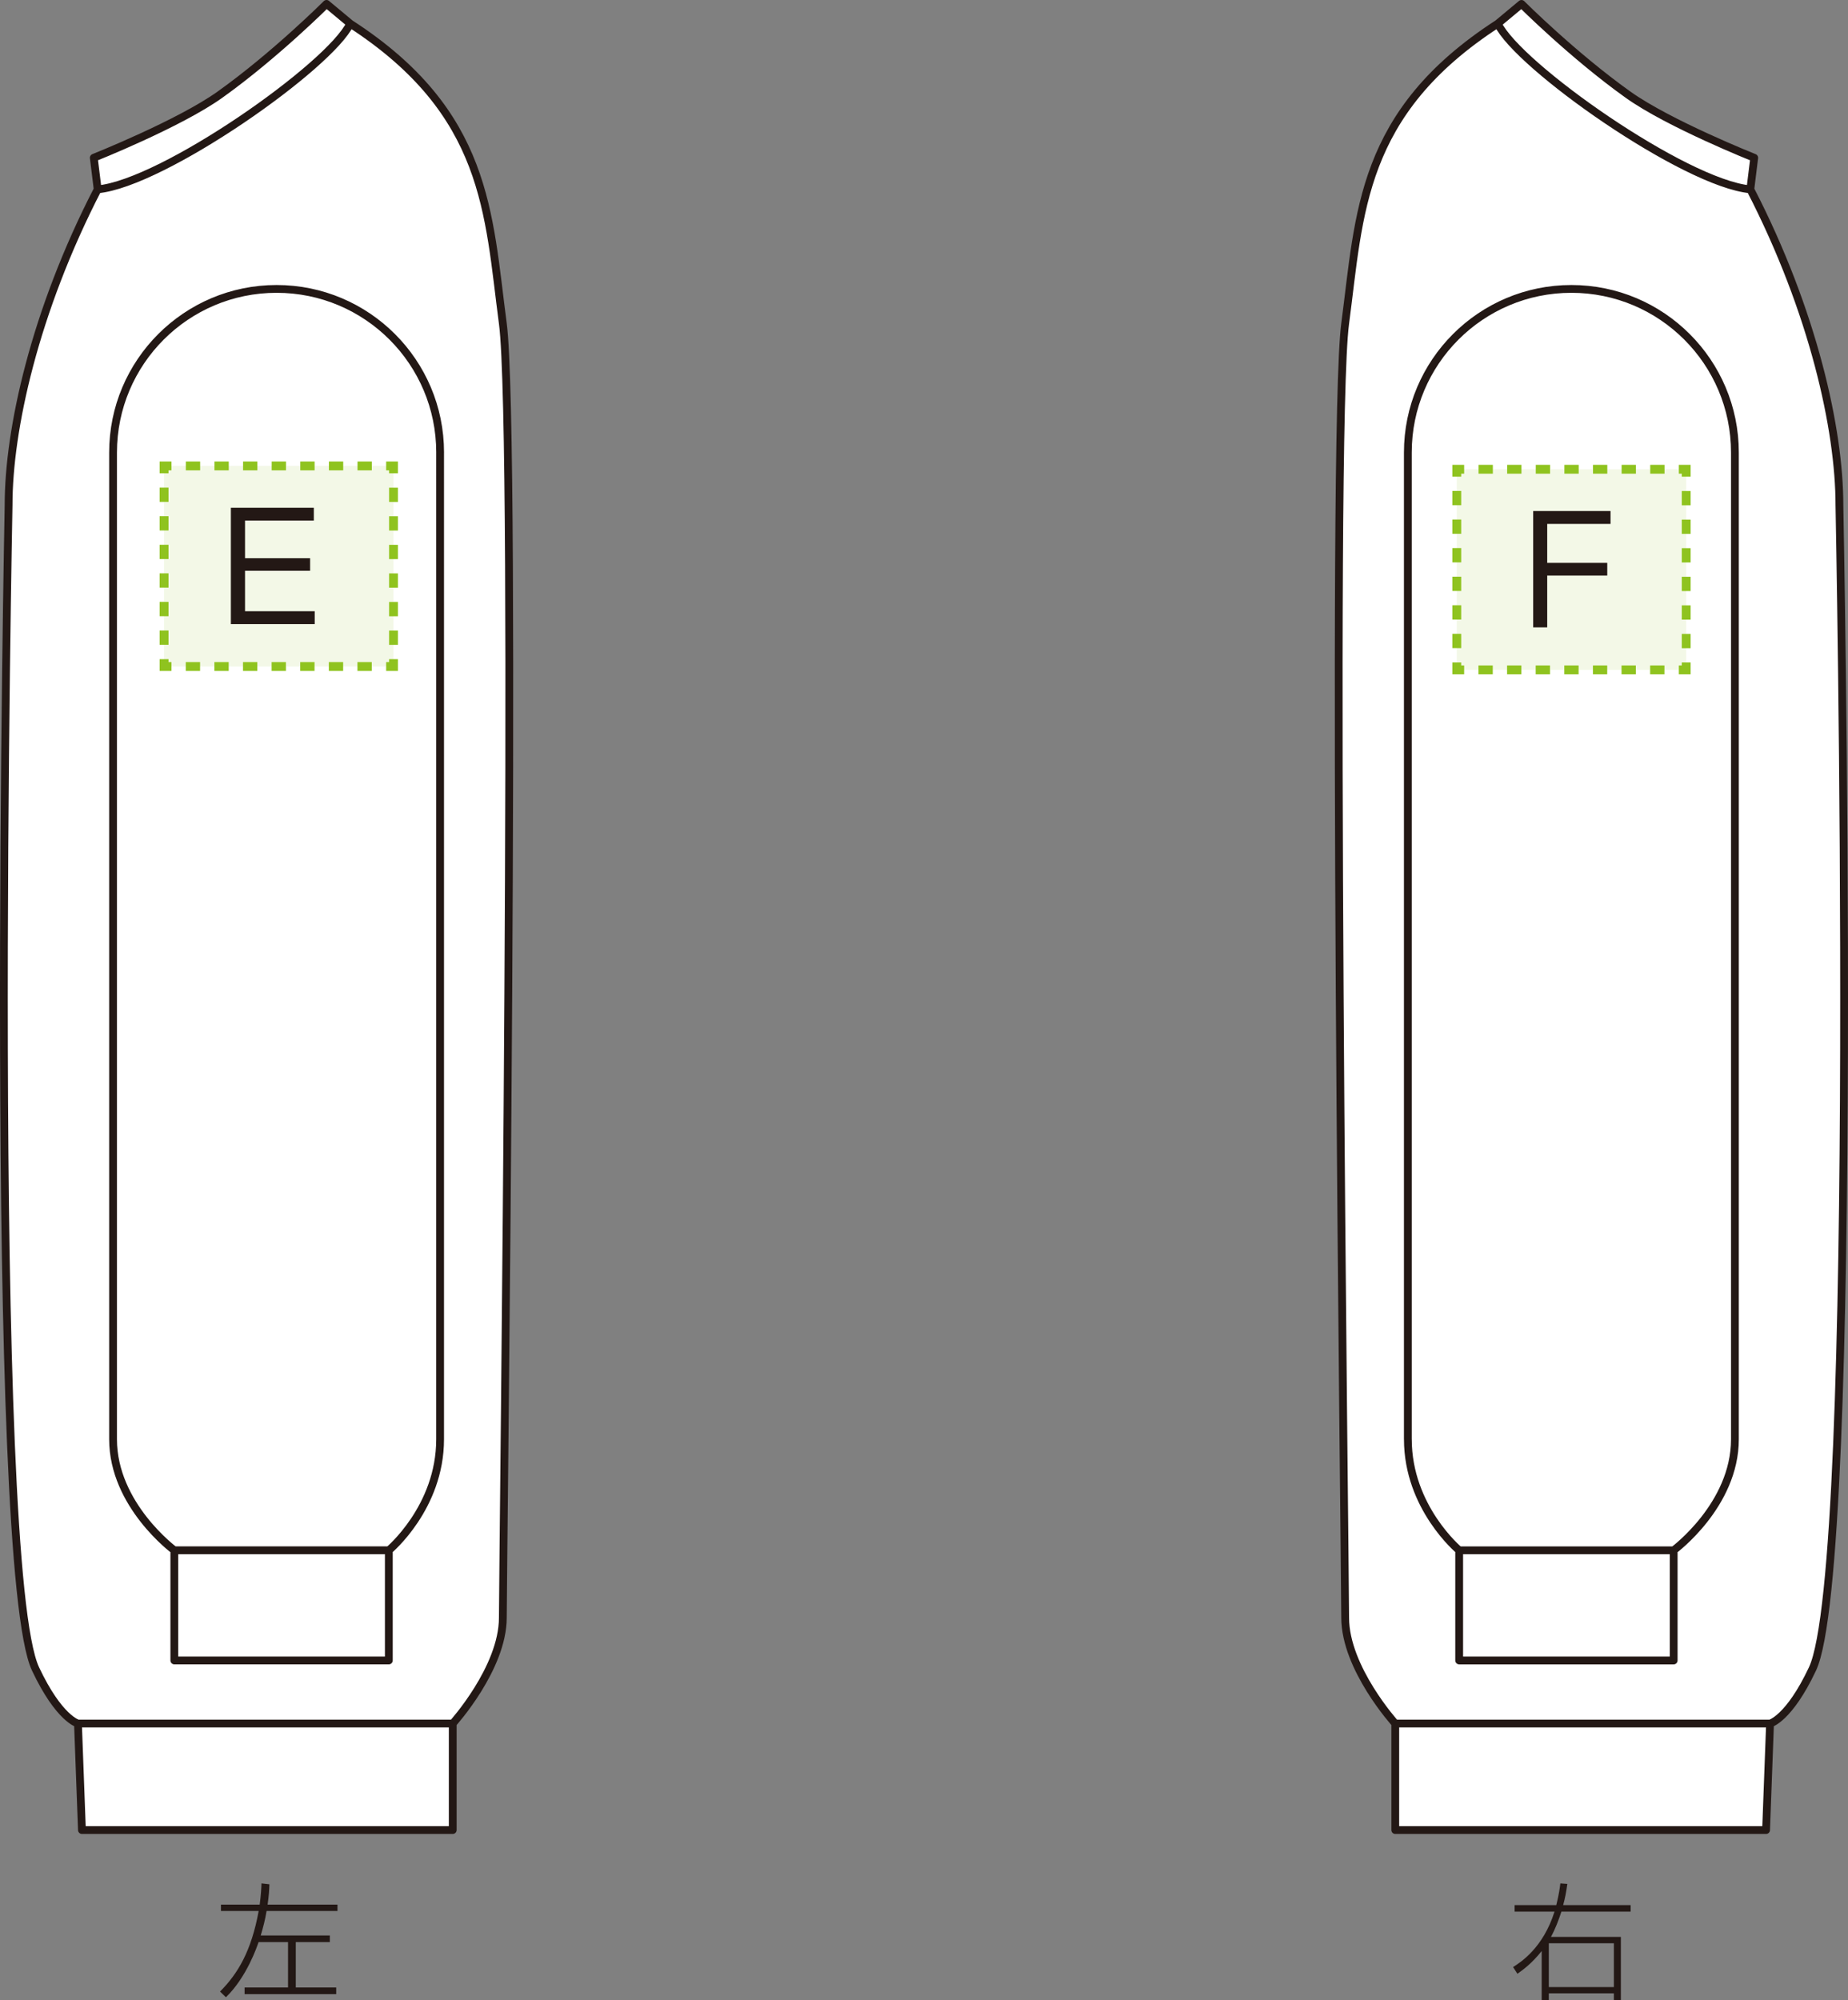 <?xml version="1.0" encoding="UTF-8"?>
<svg id="_レイヤー_2" data-name="レイヤー 2" xmlns="http://www.w3.org/2000/svg" viewBox="0 0 86.544 93.656">
  <rect x="0" y="0" width="86.544" height="93.656" fill="#808080" stroke="none"/>
  <defs>
    <style>
      .cls-1 {
        stroke-dasharray: 0 0 .67 .67;
      }

      .cls-1, .cls-2, .cls-3, .cls-4 {
        fill: none;
      }

      .cls-1, .cls-3, .cls-4 {
        stroke: #8fc31f;
        stroke-miterlimit: 10;
        stroke-width: .415px;
      }

      .cls-2 {
        stroke: #231815;
        stroke-linecap: round;
        stroke-linejoin: round;
        stroke-width: .365px;
      }

      .cls-3 {
        stroke-dasharray: 0 0 .669 .669;
      }

      .cls-5 {
        fill: #f3f8e7;
      }

      .cls-5, .cls-6, .cls-7 {
        stroke-width: 0px;
      }

      .cls-6 {
        fill: #fff;
      }

      .cls-7 {
        fill: #231815;
      }
    </style>
  </defs>
  <g id="_レイヤー_3" data-name="レイヤー 3">
    <g>
      <g>
        <path class="cls-6" d="M16.4,1.106l-1.109-.923s-2.402,2.4-4.988,4.249c-1.916,1.366-5.911,2.957-5.911,2.957l.183,1.476C1.62,14.593.402,20.121.402,23.645c0,.132-.999,49.693,1.262,54.495,1.106,2.34,1.987,2.556,1.987,2.556l.186,4.987h17.365v-4.987s2.348-2.586,2.348-4.956c0-2.368.682-55.422,0-60.594-.685-5.173-.685-9.855-7.15-14.04"/>
        <path class="cls-2" d="M16.4,1.106c-.924,1.968-8.755,7.475-11.826,7.759M16.4,1.106l-1.109-.924s-2.402,2.403-4.99,4.25c-1.914,1.366-5.909,2.955-5.909,2.955l.182,1.478C1.619,14.593.402,20.121.402,23.644c0,.133-.999,49.695,1.262,54.497,1.104,2.34,1.987,2.556,1.987,2.556l.186,4.987h17.365v-4.987s2.346-2.588,2.346-4.956.684-55.422,0-60.594c-.684-5.174-.684-9.855-7.148-14.04ZM3.652,80.696h17.551M18.209,77.742h-10.045v-5.157h10.045v5.157ZM20.612,21.186c0-4.229-3.428-7.659-7.659-7.659-4.228,0-7.658,3.43-7.658,7.659v46.201c0,3.083,2.87,5.199,2.87,5.199h10.043s2.403-1.998,2.403-5.199V21.186Z"/>
      </g>
      <g>
        <path class="cls-6" d="M70.144,1.106l1.109-.923s2.402,2.4,4.988,4.249c1.916,1.366,5.911,2.957,5.911,2.957l-.183,1.476c2.955,5.728,4.174,11.256,4.174,14.78,0,.132.999,49.693-1.262,54.495-1.106,2.34-1.987,2.556-1.987,2.556l-.186,4.987h-17.365v-4.987s-2.348-2.586-2.348-4.956c0-2.368-.682-55.422,0-60.594.685-5.173.685-9.855,7.15-14.04"/>
        <path class="cls-2" d="M81.97,8.865c-3.071-.284-10.902-5.791-11.826-7.759M62.996,15.147c-.684,5.171,0,58.225,0,60.594,0,2.368,2.346,4.956,2.346,4.956v4.987s17.365,0,17.365,0l.186-4.987s.883-.215,1.987-2.556c2.261-4.802,1.262-54.364,1.262-54.497,0-3.522-1.217-9.051-4.172-14.778l.182-1.478s-3.995-1.589-5.909-2.955c-2.588-1.847-4.99-4.25-4.99-4.25l-1.109.924c-6.464,4.186-6.464,8.866-7.148,14.04ZM65.342,80.696h17.551M68.335,72.586h10.045v5.157h-10.045v-5.157ZM65.932,67.387c0,3.201,2.403,5.199,2.403,5.199h10.043s2.87-2.116,2.87-5.199V21.186c0-4.229-3.43-7.659-7.658-7.659-4.231,0-7.659,3.43-7.659,7.659v46.201Z"/>
      </g>
      <path class="cls-7" d="M12.616,88.223c-.006.244-.024.536-.084.952h3.273v.297h-3.321c-.06.381-.161.774-.274,1.148h3.237v.31h-1.595v2.125h1.893v.31h-4.291v-.31h2.035v-2.125h-1.381c-.06.185-.553,1.643-1.529,2.583l-.274-.268c.834-.839,1.464-1.886,1.809-3.773h-1.767v-.297h1.815c.06-.459.077-.768.084-.994l.369.042Z"/>
      <path class="cls-7" d="M76.365,89.199v.304h-3.243c-.131.404-.291.821-.488,1.184h3.273v2.97h-.327v-.328h-3.047v.328h-.334v-2.309c-.482.607-.904.898-1.137,1.065l-.202-.315c.357-.227,1.404-.893,1.94-2.595h-1.869v-.304h1.952c.125-.506.167-.815.19-1.018l.327.024c-.054.393-.107.672-.196.994h3.16ZM72.533,90.984v2.053h3.047v-2.053h-3.047Z"/>
      <g>
        <rect class="cls-5" x="68.222" y="21.971" width="10.745" height="9.392"/>
        <g>
          <polyline class="cls-4" points="68.222 31.018 68.222 31.364 68.568 31.364"/>
          <line class="cls-1" x1="69.238" y1="31.364" x2="78.287" y2="31.364"/>
          <polyline class="cls-4" points="78.622 31.364 78.967 31.364 78.967 31.018"/>
          <line class="cls-3" x1="78.967" y1="30.349" x2="78.967" y2="22.652"/>
          <polyline class="cls-4" points="78.967 22.317 78.967 21.971 78.622 21.971"/>
          <line class="cls-1" x1="77.952" y1="21.971" x2="68.903" y2="21.971"/>
          <polyline class="cls-4" points="68.568 21.971 68.222 21.971 68.222 22.317"/>
          <line class="cls-3" x1="68.222" y1="22.986" x2="68.222" y2="30.684"/>
        </g>
      </g>
      <g>
        <rect class="cls-5" x="7.684" y="21.815" width="10.745" height="9.392"/>
        <g>
          <polyline class="cls-4" points="7.684 30.862 7.684 31.207 8.03 31.207"/>
          <line class="cls-1" x1="8.7" y1="31.207" x2="17.749" y2="31.207"/>
          <polyline class="cls-4" points="18.084 31.207 18.429 31.207 18.429 30.862"/>
          <line class="cls-3" x1="18.429" y1="30.192" x2="18.429" y2="22.495"/>
          <polyline class="cls-4" points="18.429 22.16 18.429 21.815 18.084 21.815"/>
          <line class="cls-1" x1="17.413" y1="21.815" x2="8.365" y2="21.815"/>
          <polyline class="cls-4" points="8.03 21.815 7.684 21.815 7.684 22.16"/>
          <line class="cls-3" x1="7.684" y1="22.83" x2="7.684" y2="30.527"/>
        </g>
      </g>
      <path class="cls-7" d="M75.423,23.928v.601h-2.965v1.825h2.812v.594h-2.812v2.426h-.657v-5.447h3.622Z"/>
      <path class="cls-7" d="M14.697,23.772v.601h-3.222v1.763h3.048v.588h-3.048v1.894h3.263v.602h-3.926v-5.447h3.885Z"/>
    </g>
  </g>
</svg>